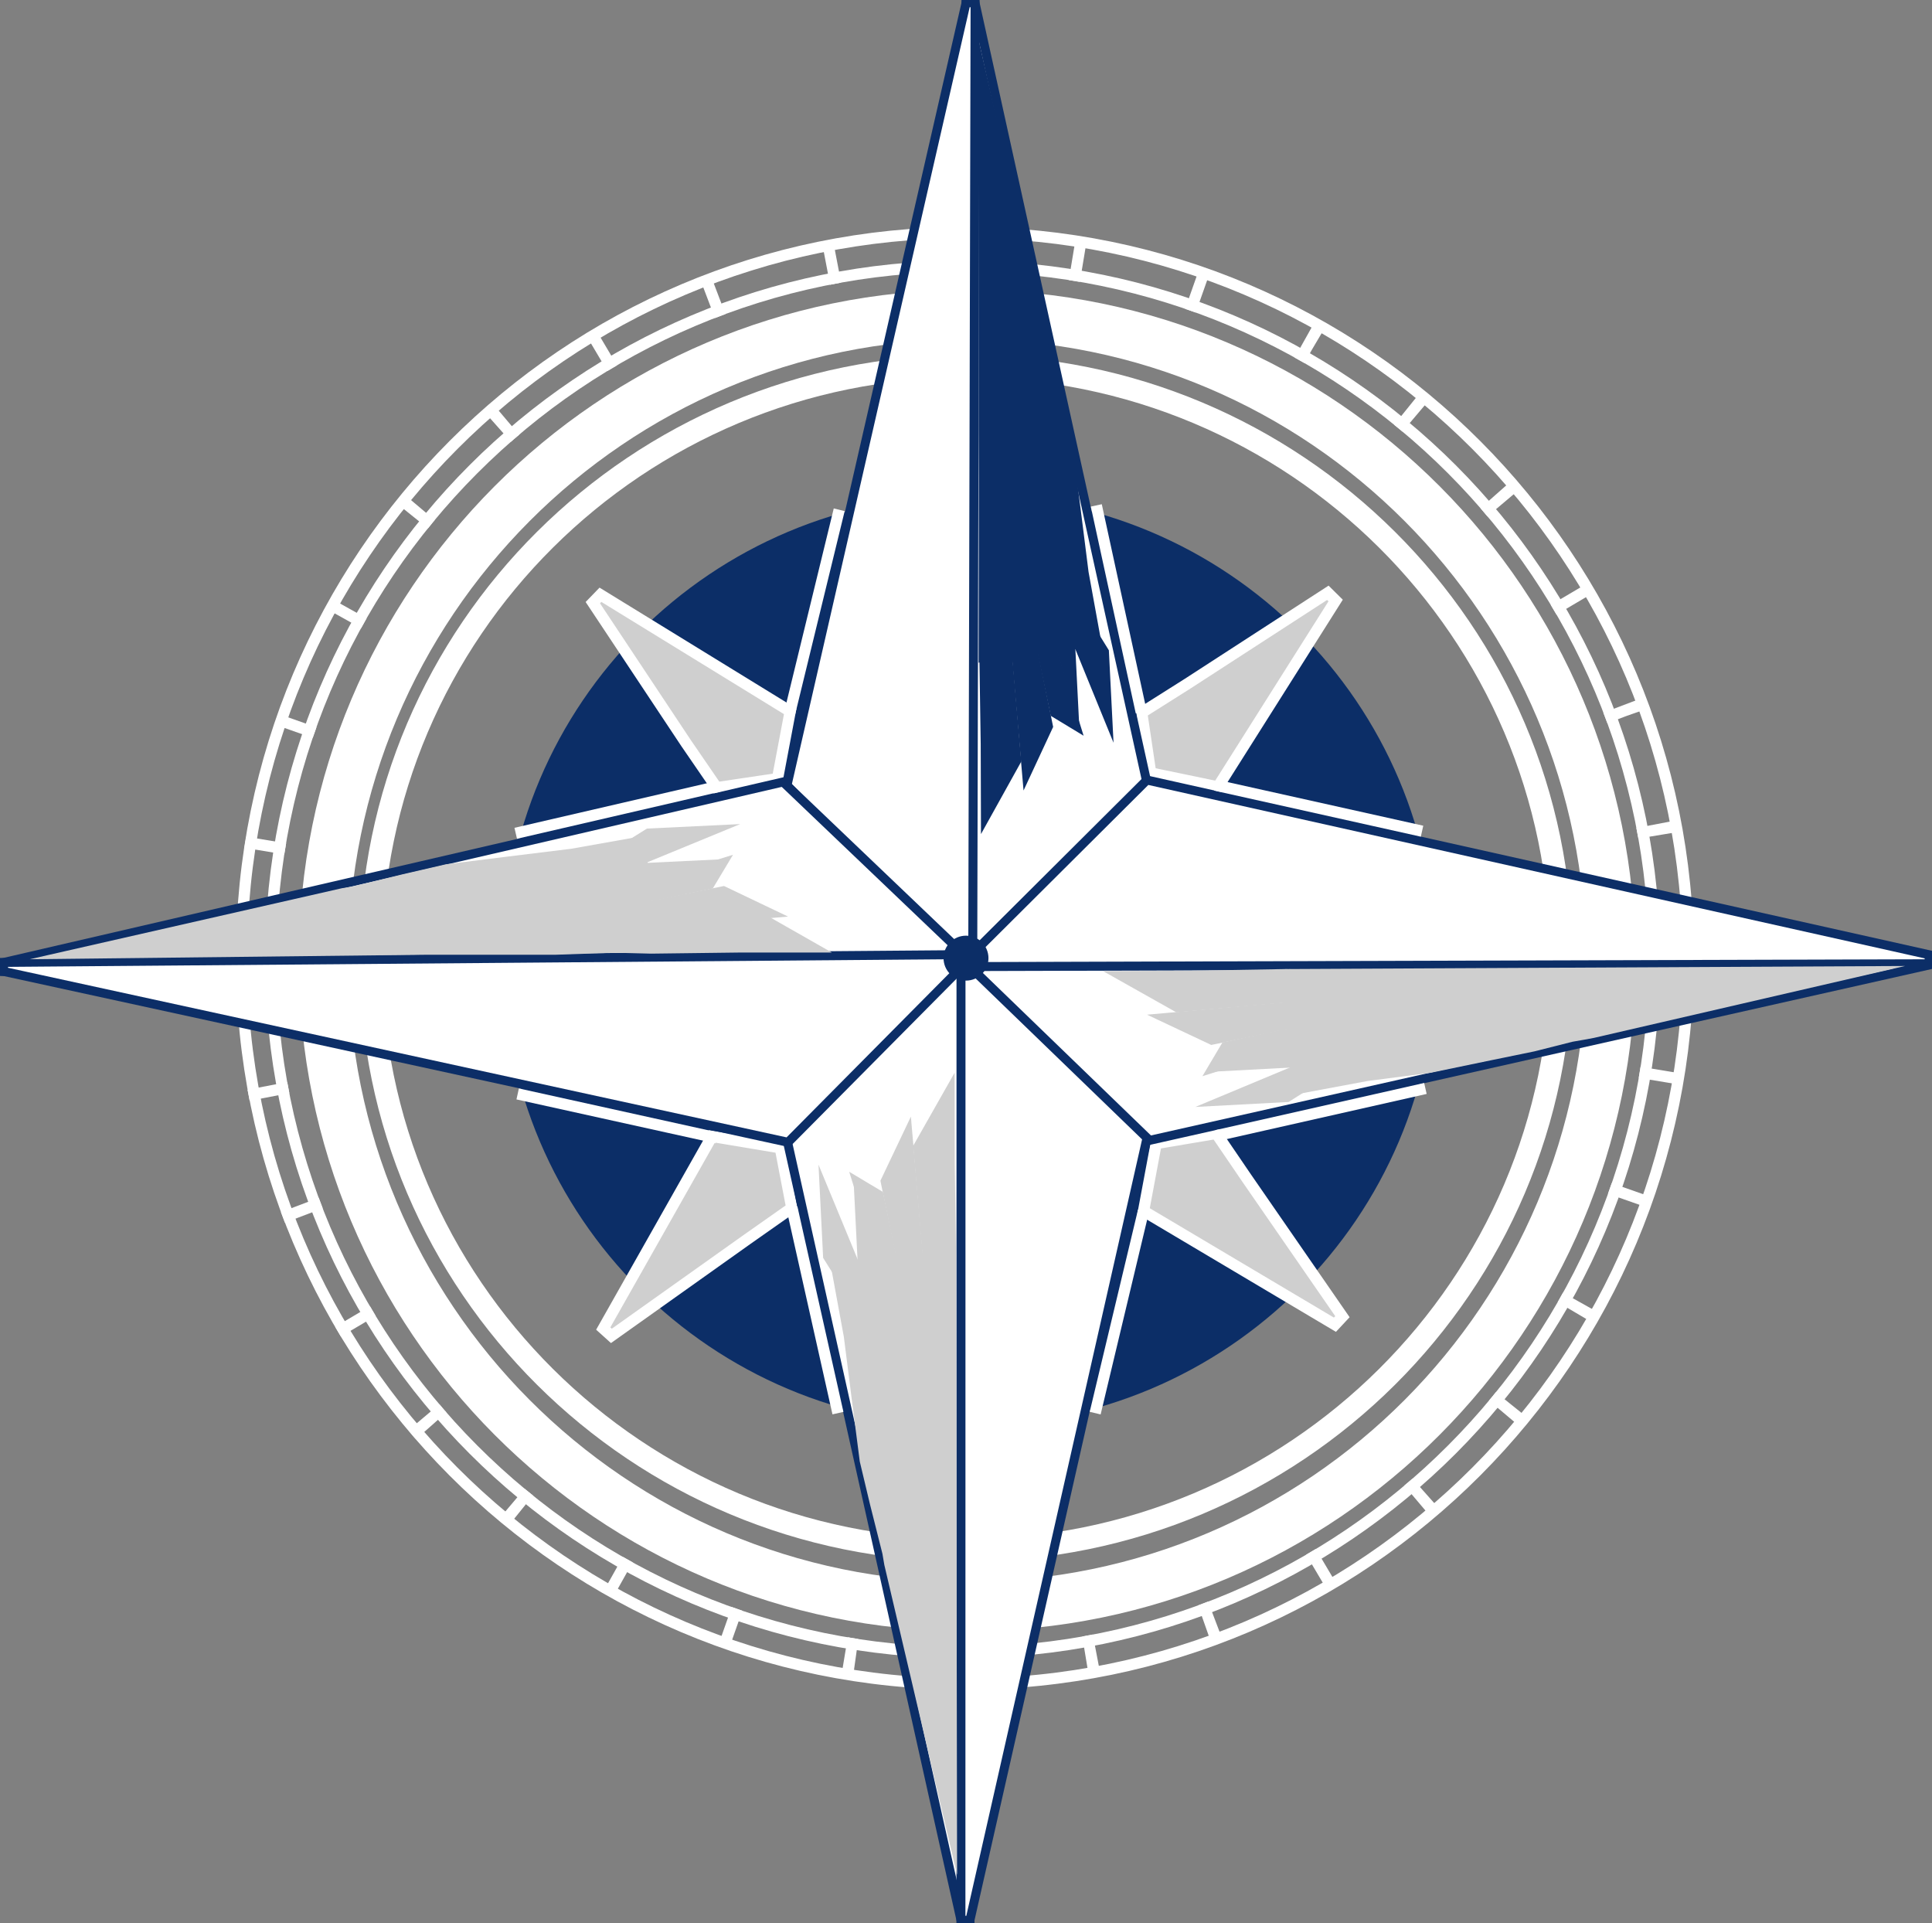 <svg width="860" height="856" viewBox="0 0 860 856" fill="none" xmlns="http://www.w3.org/2000/svg">
<rect x="0" y="0" width="860" height="856" fill="#808080" stroke="none"/>
<g clip-path="url(#clip0_16_56)">
<path d="M751.5 426.5C751.5 604.895 607.328 749.5 429.5 749.5C251.672 749.5 107.5 604.895 107.5 426.5C107.5 248.105 251.672 103.5 429.5 103.5C607.328 103.5 751.5 248.105 751.5 426.5Z" stroke="white" stroke-width="5"/>
<path d="M428.5 742C602.194 742 743 600.97 743 427C743 253.03 602.194 112 428.5 112C254.806 112 114 253.03 114 427C114 600.97 254.806 742 428.5 742Z" stroke="white" stroke-width="18" stroke-dasharray="5 50"/>
<path d="M736.5 427C736.5 597.384 598.6 735.5 428.5 735.5C258.4 735.5 120.5 597.384 120.5 427C120.5 256.616 258.4 118.5 428.5 118.5C598.6 118.5 736.5 256.616 736.5 427Z" stroke="white" stroke-width="5"/>
<path d="M717 427.5C717 586.317 588.695 715 430.5 715C272.305 715 144 586.317 144 427.5C144 268.683 272.305 140 430.5 140C588.695 140 717 268.683 717 427.5Z" stroke="white" stroke-width="22"/>
<path d="M695 426.5C695 572.001 576.382 690 430 690C283.618 690 165 572.001 165 426.5C165 280.999 283.618 163 430 163C576.382 163 695 280.999 695 426.5Z" stroke="white" stroke-width="10"/>
</g>
<g clip-path="url(#clip1_16_56)">
<path d="M431.5 634.44C546.099 634.44 639 541.763 639 427.44C639 313.117 546.099 220.44 431.5 220.44C316.901 220.44 224 313.117 224 427.44C224 541.763 316.901 634.44 431.5 634.44Z" fill="#0C2E67"/>
<path d="M594.54 267.27L591.067 263.836L528.579 304.328L509.592 316.321L508.214 317.191L508.454 318.803L511.954 342.303L512.211 344.028L513.919 344.382L540.419 349.882L542.115 350.234L543.04 348.77L594.54 267.27Z" fill="#CFCFCF" stroke="white" stroke-width="5"/>
<path d="M268.524 591.294L272.149 594.563L332.638 551.57L332.649 551.563L351.138 538.57L352.46 537.642L352.156 536.055L347.656 512.555L347.328 510.845L345.611 510.559L318.611 506.059L316.885 505.771L316.024 507.294L268.524 591.294Z" fill="#CFCFCF" stroke="white" stroke-width="5"/>
<path d="M267.278 264.712L263.887 268.225L305.387 330.725L305.397 330.741L305.408 330.757L318.131 349.295L319.015 350.583L320.561 350.353L344.338 346.815L346.096 346.553L346.426 344.806L351.426 318.306L351.745 316.613L350.278 315.712L267.278 264.712Z" fill="#CFCFCF" stroke="white" stroke-width="5"/>
<path d="M594.224 589.59L597.557 586.019L555.066 524.532L555.057 524.519L542.28 505.77L541.378 504.446L539.798 504.713L516.371 508.671L514.651 508.962L514.33 510.676L509.349 537.279L509.027 538.996L510.53 539.888L594.224 589.59Z" fill="#CFCFCF" stroke="white" stroke-width="5"/>
<path d="M433.953 1.009L430 1.435L429 427.935L428.988 432.869L432.432 429.336L509.932 349.836L510.685 349.063L510.453 348.009L433.953 1.009Z" fill="white" stroke="#0C2E67" stroke-width="4"/>
<path d="M434.045 1.445L430.096 0.994L350.55 348.494L350.305 349.564L351.077 350.345L429.577 429.845L432.988 433.3L433 428.445L434.045 1.445Z" fill="white" stroke="#0C2E67" stroke-width="4"/>
<path d="M427.834 854.876L431.786 854.441L431.776 427.94V423.007L428.341 426.547L351.029 506.23L350.278 507.005L350.513 508.058L427.834 854.876Z" fill="white" stroke="#0C2E67" stroke-width="4"/>
<path d="M427.741 854.441L431.691 854.883L510.414 507.196L510.656 506.125L509.883 505.345L431.195 426.031L427.776 422.585L427.775 427.44L427.741 854.441Z" fill="white" stroke="#0C2E67" stroke-width="4"/>
<path d="M1.356 428.436L1.824 432.385L428.311 428.881L433.244 428.841L429.675 425.435L349.362 348.778L348.581 348.033L347.529 348.277L1.356 428.436Z" fill="white" stroke="#0C2E67" stroke-width="4"/>
<path d="M1.791 428.34L1.382 432.294L349.702 508.165L350.775 508.399L351.548 507.619L430.215 428.284L433.633 424.837L428.778 424.876L1.791 428.34Z" fill="white" stroke="#0C2E67" stroke-width="4"/>
<path d="M859.439 429.329L858.997 425.377L432.496 426.192L427.563 426.201L431.11 429.63L510.939 506.791L511.715 507.541L512.768 507.304L859.439 429.329Z" fill="white" stroke="#0C2E67" stroke-width="4"/>
<path d="M858.506 428.94L858.936 424.988L511.601 347.405L510.531 347.165L509.754 347.939L430.589 426.777L427.143 430.208L432.006 430.194L858.506 428.94Z" fill="white" stroke="#0C2E67" stroke-width="4"/>
<path d="M438.915 155.045L454.602 338.944L436.672 371.231L436.608 350.902L436.546 331.07L435.933 291.406L438.915 155.045Z" fill="#0C2E67"/>
<path d="M441.458 188.753L468.791 323.527L455.617 351.832L441.458 188.753Z" fill="#0C2E67"/>
<path d="M442.956 200.152L482.345 327.449L467.696 318.572L442.956 200.152Z" fill="#0C2E67"/>
<path d="M444.432 204.609L478.301 281.351L480.38 322.498L444.432 204.609Z" fill="#0C2E67"/>
<path d="M450.327 219.465L493.593 289.425L495.672 330.572L450.327 219.465Z" fill="#0C2E67"/>
<path d="M435.617 17.802L466.84 153.962L467.68 158.918L468.668 162.881L473.11 180.716L477.555 199.543L481.053 226.802L484.552 254.556L490.503 287.261L435.617 294.94L435.685 247.366V212.571L435.617 191.251V17.802Z" fill="#0C2E67"/>
<path d="M709.012 434.125L523.591 450.546L491 432.207L511.5 432.106L531.499 432.006L571.496 431.308L709.012 434.125Z" fill="#CFCFCF"/>
<path d="M675.025 436.794L539.164 465.076L510.597 451.61L675.025 436.794Z" fill="#CFCFCF"/>
<path d="M663.533 438.351L535.233 478.988L544.158 463.944L663.533 438.351Z" fill="#CFCFCF"/>
<path d="M659.04 439.873L581.712 474.758L540.223 476.964L659.04 439.873Z" fill="#CFCFCF"/>
<path d="M644.07 445.948L573.598 490.461L532.108 492.667L644.07 445.948Z" fill="#CFCFCF"/>
<path d="M847.993 429.936L709.5 461.94L705 462.774L700 463.645L683 467.94L663.5 471.94L636.726 477.485L608.744 481.124L575.774 487.287L571.996 431.305L615.996 431.087L650.996 430.913L672.495 430.807L847.993 429.936Z" fill="#CFCFCF"/>
<path d="M152.283 420.94L337.783 405.44L370.283 423.94H349.783H329.783L289.783 424.44L152.283 420.94Z" fill="#CFCFCF"/>
<path d="M186.283 421.94L322.283 394.333L350.783 407.94L186.283 421.94Z" fill="#CFCFCF"/>
<path d="M197.783 420.44L326.283 380.44L317.283 395.44L197.783 420.44Z" fill="#CFCFCF"/>
<path d="M202.283 418.94L279.783 384.44L321.283 382.44L202.283 418.94Z" fill="#CFCFCF"/>
<path d="M217.283 412.94L287.975 368.777L329.475 366.777L217.283 412.94Z" fill="#CFCFCF"/>
<path d="M13.226 426.928L152.17 395.33L157.203 394.496L161.231 393.514L179.354 389.094L198.485 384.672L226.167 381.211L254.354 377.748L287.576 371.839L290.5 423.44L247 424.94H211H189L13.226 426.928Z" fill="#CFCFCF"/>
<path d="M422.297 695.445L406.486 509.971L424.931 477.44L424.966 497.94L424.999 517.94L425.566 557.939L422.297 695.445Z" fill="#CFCFCF"/>
<path d="M419.74 661.449L391.905 525.496L405.464 496.973L419.74 661.449Z" fill="#CFCFCF"/>
<path d="M418.221 649.952L378.005 521.519L393.02 530.494L418.221 649.952Z" fill="#CFCFCF"/>
<path d="M416.713 645.454L382.083 568.012L380.014 526.515L416.713 645.454Z" fill="#CFCFCF"/>
<path d="M410.688 630.464L366.407 559.846L364.337 518.349L410.688 630.464Z" fill="#CFCFCF"/>
<path d="M426.031 834.439L393.645 696.493L392.791 691.494L391.784 687.496L387.254 669.504L382.722 650.511L379.176 623.017L375.629 595.023L369.573 562.033L425.567 558.439L425.641 602.439L425.7 637.439L425.736 658.939L426.031 834.439Z" fill="#CFCFCF"/>
<path d="M430 436.44C435.523 436.44 440 431.963 440 426.44C440 420.917 435.523 416.44 430 416.44C424.477 416.44 420 420.917 420 426.44C420 431.963 424.477 436.44 430 436.44Z" fill="#0C2E67"/>
<path d="M320 349.94L229.568 370.875" stroke="white" stroke-width="5"/>
<path d="M351.5 317.44L373.563 226.884" stroke="white" stroke-width="5"/>
<path d="M319 506.44L230.434 486.875" stroke="white" stroke-width="5"/>
<path d="M373 628.94L352.5 537.44" stroke="white" stroke-width="5"/>
<path d="M509 538.94L487.5 628.94" stroke="white" stroke-width="5"/>
<path d="M541.5 505.44L634.5 484.44" stroke="white" stroke-width="5"/>
<path d="M541 349.44L633 369.94" stroke="white" stroke-width="5"/>
<path d="M488 224.94L508 316.94" stroke="white" stroke-width="5"/>
</g>
<defs>
<clipPath id="clip0_16_56">
<rect width="649" height="651" fill="white" transform="translate(105 101)"/>
</clipPath>
<clipPath id="clip1_16_56">
<rect width="860" height="856" fill="white"/>
</clipPath>
</defs>
</svg>
